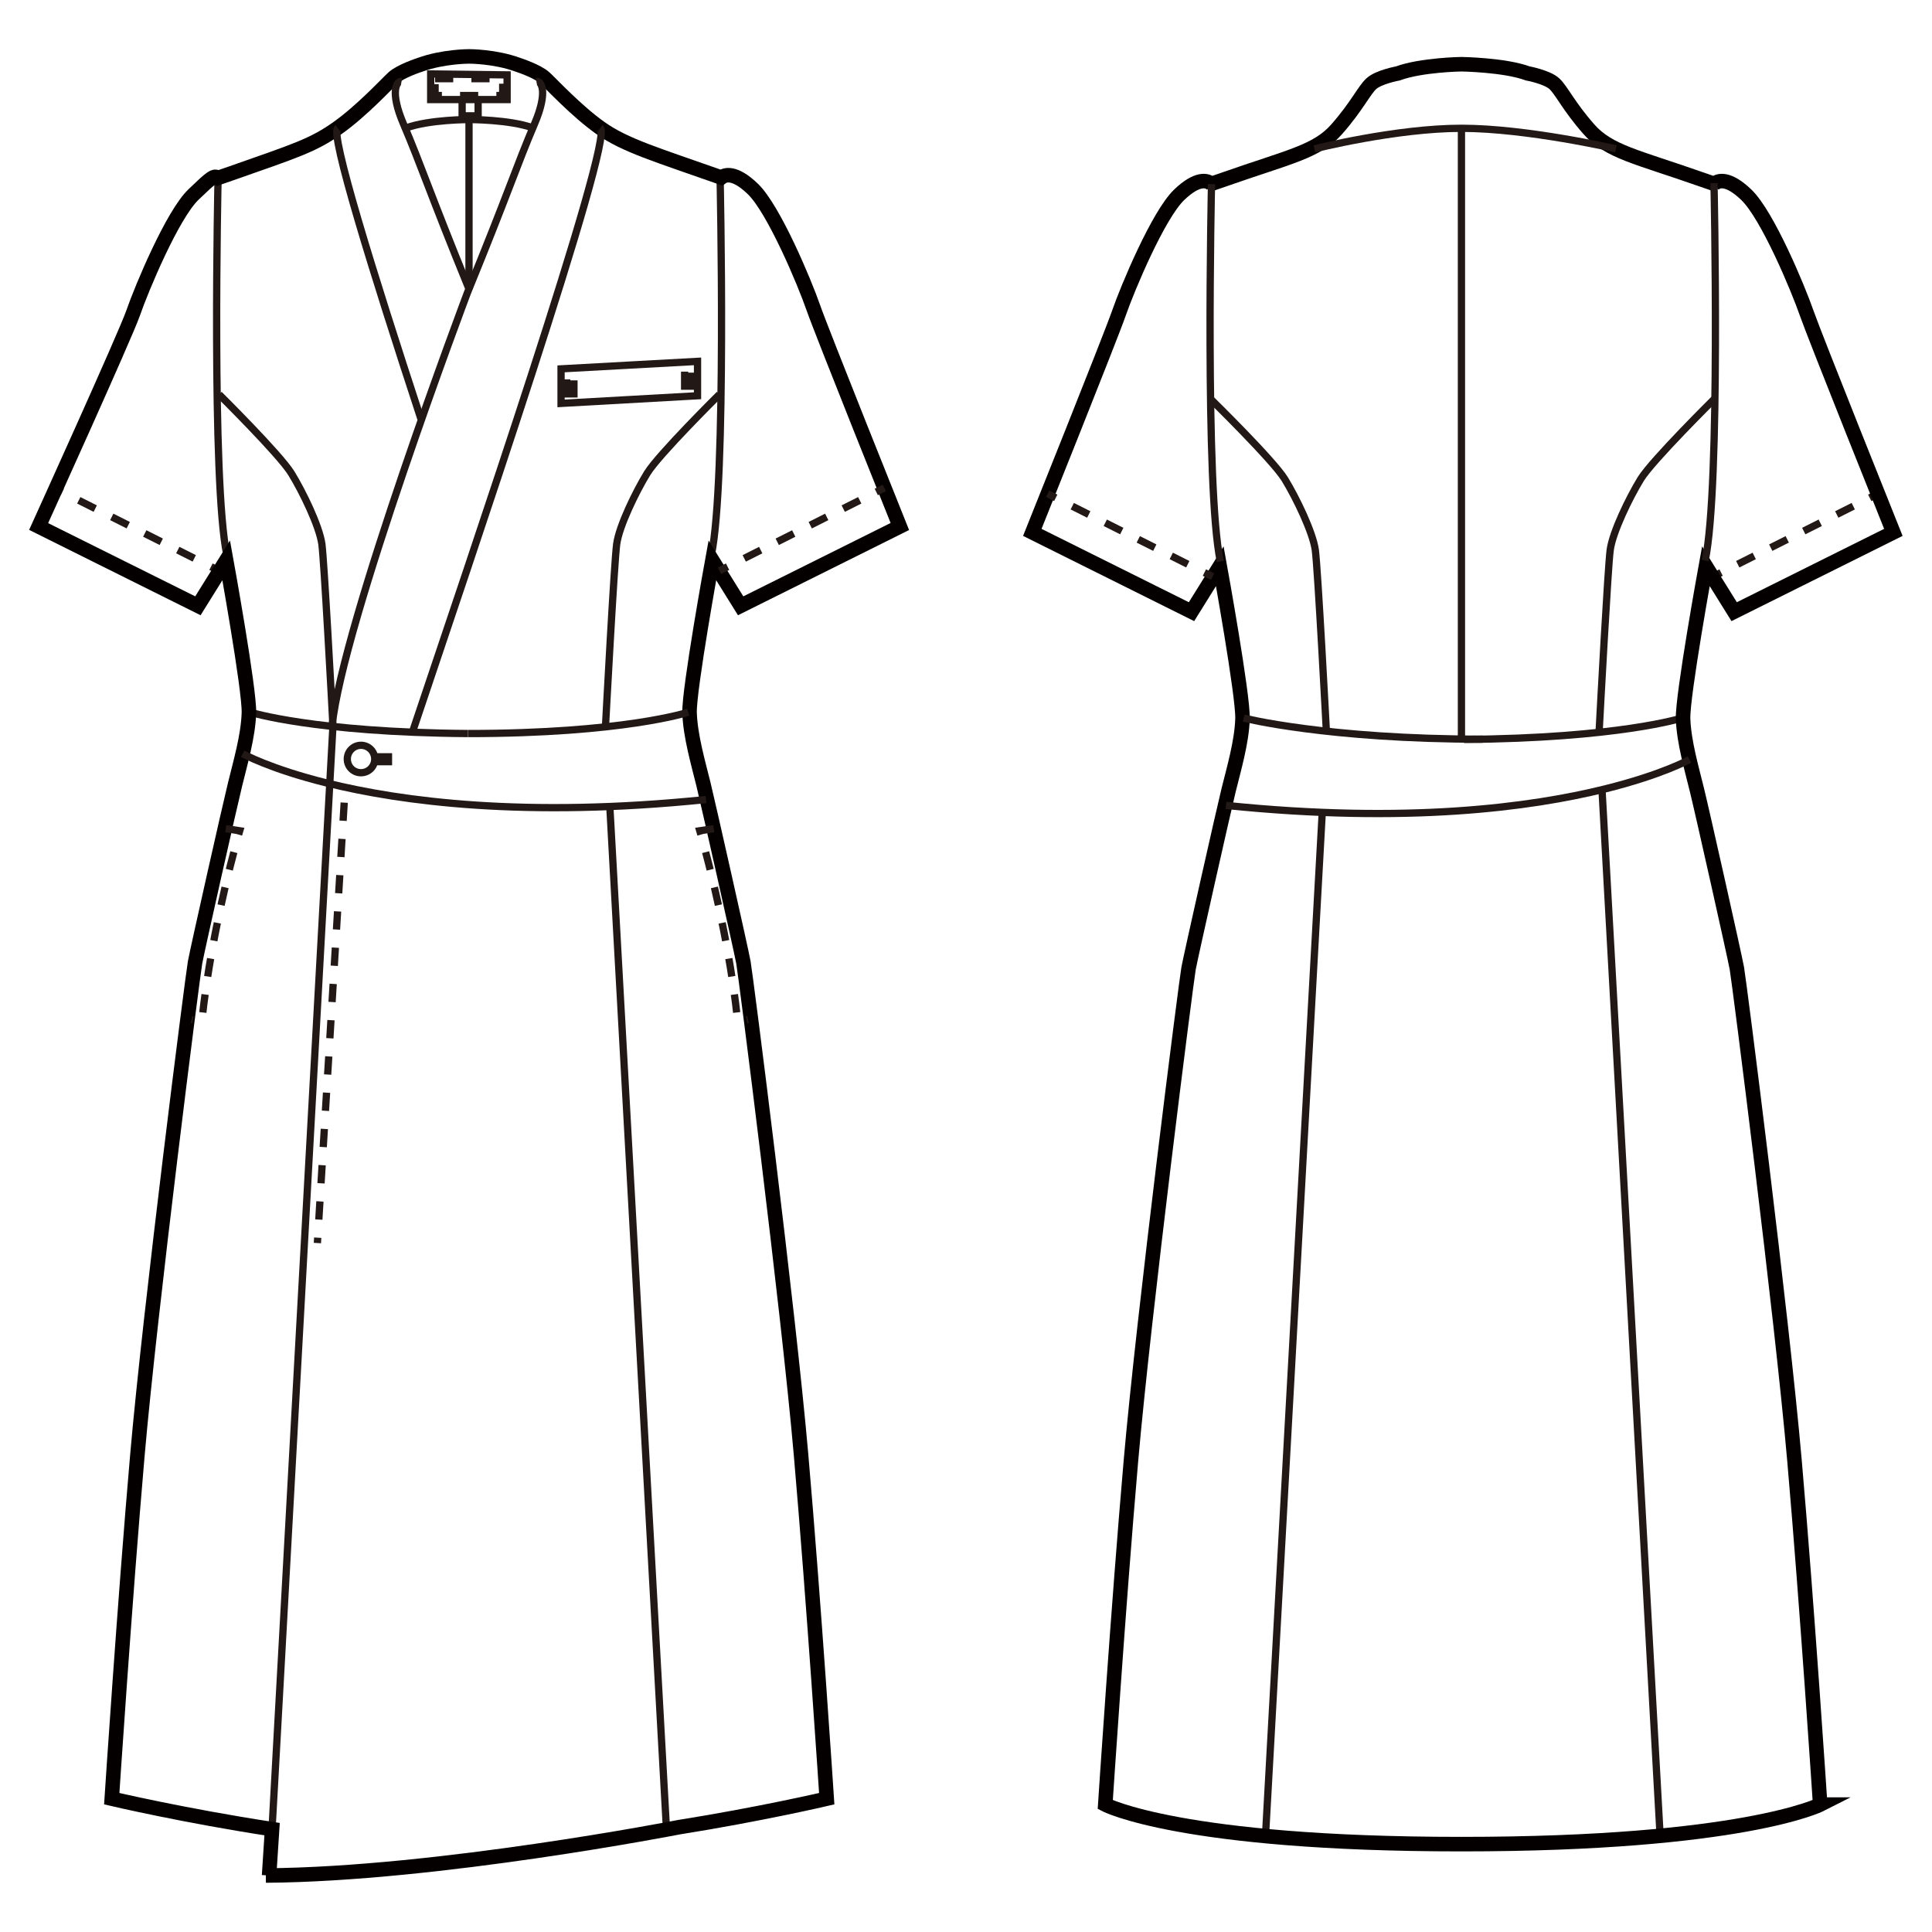 <?xml version="1.0" encoding="UTF-8"?>
<svg id="_レイヤー_1" data-name="レイヤー_1" xmlns="http://www.w3.org/2000/svg" version="1.1" viewBox="0 0 250 250">
  <!-- Generator: Adobe Illustrator 30.0.0, SVG Export Plug-In . SVG Version: 2.1.1 Build 123)  -->
  <defs>
    <style>
      .st0, .st1, .st2, .st3, .st4 {
        fill: none;
      }

      .st0, .st1, .st3, .st4 {
        stroke: #221815;
        stroke-width: .94px;
      }

      .st1, .st2 {
        stroke-miterlimit: 10;
      }

      .st2 {
        stroke: #040000;
        stroke-width: 1.88px;
      }

      .st3 {
        stroke-dasharray: 2.35 2.35;
      }

      .st4 {
        stroke-dasharray: 2.39 2.39;
      }
    </style>
  </defs>
  <path class="st0" d="M32.38,92.16s8.22,2.61,28.17,2.76"/>
  <line class="st0" x1="7" y1="63.14" x2="8.06" y2="63.66"/>
  <line class="st4" x1="10.19" y1="64.74" x2="26.23" y2="72.8"/>
  <line class="st0" x1="27.3" y1="73.33" x2="28.35" y2="73.86"/>
  <line class="st0" x1="86.24" y1="236.69" x2="78.91" y2="104.37"/>
  <line class="st0" x1="43.08" y1="94.01" x2="35.2" y2="236.69"/>
  <path class="st0" d="M28.35,51.04s7.86,7.78,9.34,10.19c1.49,2.41,3.64,6.86,3.96,9.17.29,2.12,1.28,20.59,1.44,23.6"/>
  <path class="st0" d="M28.22,23.03s-.87,39.31,1.14,48.83"/>
  <path class="st0" d="M93.18,23.03s.87,39.31-1.14,48.84"/>
  <path class="st2" d="M34.82,242.69l.39-6c-11.36-1.73-20.75-3.94-20.75-3.94,0,0,1.67-25.49,3.32-44.46,1.65-18.98,7.16-62.09,7.46-63.75.3-1.66,4.51-20.34,5.18-23.05.66-2.72,1.7-6.23,1.79-9.25.09-3.01-2.94-19.73-2.94-19.73l-3.66,5.88-20.61-10.26s11.18-24.63,12.21-27.58c1.16-3.35,5.12-12.78,7.83-15.38,2.36-2.27,2.69-2.52,3.18-2.15l1.65-.57c8.33-2.93,10.63-3.62,13.83-5.9,3.1-2.2,6.25-5.61,7.19-6.48.94-.87,3.44-1.68,3.44-1.68,3.01-1.1,6.36-1.09,6.36-1.09,0,0,3.34-.02,6.35,1.09,0,0,2.5.81,3.44,1.68.94.87,4.09,4.27,7.19,6.48,3.2,2.28,7.33,3.48,15.66,6.42.49-.38,1.73-.79,4.09,1.48,2.7,2.6,6.67,12.03,7.83,15.38,1.02,2.95,11.19,28.3,11.19,28.3l-20.6,10.26-3.66-5.88s-3.04,16.71-2.95,19.73c.1,3.01,1.13,6.53,1.8,9.25.66,2.71,4.87,21.39,5.17,23.05s5.81,44.77,7.46,63.75c1.65,18.98,3.32,44.46,3.32,44.46,0,0-8.52,2-19.14,3.69,0,0-31.31,6.11-53.44,6.25"/>
  <path class="st0" d="M52.53,16.56c3.01-1.1,8.16-1.09,8.16-1.09,0,0,5.27-.02,8.29,1.09"/>
  <path class="st0" d="M51.96,10.54c-.63-.11-1.55,1.3.24,5.48,2.31,5.42,3.38,8.86,8.5,21.4"/>
  <path class="st0" d="M54.47,54.21c-6.29-19.18-11.79-36.9-10.77-37.65"/>
  <path class="st0" d="M69.41,10.54c.63-.11,1.55,1.3-.24,5.48-2.34,5.49-3.4,8.94-8.69,21.87,0,0-16.17,42.89-17.5,56"/>
  <path class="st0" d="M53.38,94.7c7.06-21.07,26.12-76.81,24.3-78.14"/>
  <path class="st0" d="M89.06,92.16s-8.34,2.76-28.5,2.76"/>
  <line class="st0" x1="114.44" y1="63.14" x2="113.39" y2="63.66"/>
  <line class="st4" x1="111.25" y1="64.74" x2="95.22" y2="72.8"/>
  <line class="st0" x1="94.15" y1="73.33" x2="93.1" y2="73.86"/>
  <path class="st0" d="M93.09,51.04s-7.86,7.78-9.34,10.19c-1.48,2.41-3.64,6.86-3.95,9.17-.32,2.3-1.45,23.6-1.45,23.6"/>
  <path class="st0" d="M31.4,97.53s3.5,1.96,10.93,3.8c9.55,2.37,25.59,4.54,49.03,2.13"/>
  <polygon class="st0" points="72.6 47.73 72.6 52.2 90.26 51.21 90.26 46.76 72.6 47.73"/>
  <line class="st3" x1="44.54" y1="103.86" x2="41.07" y2="160.85"/>
  <path class="st1" d="M48.49,98.22c0,.98-.79,1.77-1.78,1.77s-1.77-.79-1.77-1.77.79-1.78,1.77-1.78,1.78.79,1.78,1.78Z"/>
  <polyline class="st3" points="73.33 51.44 73.33 48.45 74.27 48.45 74.27 51.44"/>
  <polyline class="st3" points="88.59 50.44 88.59 47.45 89.53 47.45 89.53 50.44"/>
  <rect class="st1" x="48.58" y="97.93" width="1.69" height=".63"/>
  <path class="st3" d="M92.36,107.23l-1.81.27s3.59,12.05,4.91,24.7l1.34-.27"/>
  <path class="st3" d="M29.21,107.23l1.81.27s-3.59,12.05-4.91,24.7l-1.34-.27"/>
  <line class="st0" x1="60.69" y1="15.51" x2="60.69" y2="37.42"/>
  <polygon class="st0" points="55.73 9.57 55.73 12.88 65.62 12.88 65.62 9.69 55.73 9.57"/>
  <polyline class="st0" points="59.8 12.88 59.8 14.99 61.87 14.99 61.87 12.88"/>
  <rect class="st3" x="56.3" y="10.18" width="8.75" height="2.18"/>
  <line class="st0" x1="189.11" y1="16.69" x2="189.11" y2="95.68"/>
  <path class="st0" d="M217.62,92.92s-8.21,2.61-28.17,2.76"/>
  <line class="st0" x1="243" y1="63.89" x2="241.94" y2="64.42"/>
  <line class="st4" x1="239.81" y1="65.5" x2="223.77" y2="73.56"/>
  <line class="st0" x1="222.71" y1="74.09" x2="221.66" y2="74.62"/>
  <line class="st0" x1="163.76" y1="237.45" x2="171.1" y2="105.12"/>
  <line class="st1" x1="214.8" y1="237.45" x2="214.8" y2="237.45"/>
  <line class="st0" x1="207.3" y1="102.18" x2="214.8" y2="237.2"/>
  <path class="st0" d="M221.91,51.55s-8.12,8.03-9.6,10.44c-1.48,2.41-3.64,6.86-3.95,9.17-.29,2.12-1.28,20.59-1.44,23.6"/>
  <path class="st2" d="M235.53,233.51s-1.67-25.49-3.32-44.46c-1.65-18.98-7.16-62.09-7.46-63.75-.3-1.66-4.49-20.34-5.16-23.05-.66-2.72-1.7-6.23-1.8-9.25-.09-3.01,2.95-19.73,2.95-19.73l3.66,5.88,20.6-10.26s-10.16-25.34-11.19-28.3c-1.16-3.35-5.12-12.78-7.83-15.38-2.36-2.27-3.61-1.86-4.09-1.48-.17.13-.25.26-.25.26l.15-.21-1.65-.57c-8.33-2.93-11.96-3.55-14.55-6.5-2.6-2.95-3.52-5.01-4.46-5.88-.95-.87-3.44-1.33-3.44-1.33-3.01-1.11-8.6-1.19-8.6-1.19,0,0-5.19.08-8.2,1.19,0,0-2.5.46-3.44,1.33-.95.87-1.87,2.92-4.47,5.88-2.59,2.95-6.22,3.57-14.54,6.5l-1.66.57.15.21s-.08-.13-.25-.26c-.49-.38-1.73-.79-4.1,1.48-2.7,2.6-6.66,12.03-7.82,15.38-1.02,2.96-11.18,28.3-11.18,28.3l20.6,10.26,3.66-5.88s3.03,16.72,2.94,19.73c-.09,3.01-1.13,6.53-1.8,9.25-.67,2.72-4.87,21.39-5.18,23.05-.3,1.66-5.81,44.77-7.46,63.75-1.65,18.98-3.32,44.46-3.32,44.46,0,0,9.72,5.12,46.07,5.12s46.45-5.12,46.45-5.12Z"/>
  <path class="st0" d="M160.94,92.92s10.77,2.73,30.92,2.73"/>
  <line class="st0" x1="135.56" y1="63.89" x2="136.61" y2="64.42"/>
  <line class="st4" x1="138.75" y1="65.5" x2="154.79" y2="73.56"/>
  <line class="st0" x1="155.85" y1="74.09" x2="156.91" y2="74.62"/>
  <path class="st0" d="M156.64,51.62s8.13,7.96,9.61,10.38c1.48,2.41,3.63,6.86,3.95,9.17.32,2.3,1.44,23.6,1.44,23.6"/>
  <path class="st0" d="M218.61,98.29s-3.5,1.96-10.93,3.8c-9.55,2.37-25.59,4.54-49.04,2.13"/>
  <path class="st0" d="M170.09,19.26s10.53-2.66,19.02-2.66,19.99,2.66,19.99,2.66"/>
  <path class="st0" d="M156.77,23.82s-.87,39.31,1.14,48.83"/>
  <path class="st0" d="M221.79,23.7s.87,39.31-1.14,48.83"/>
</svg>